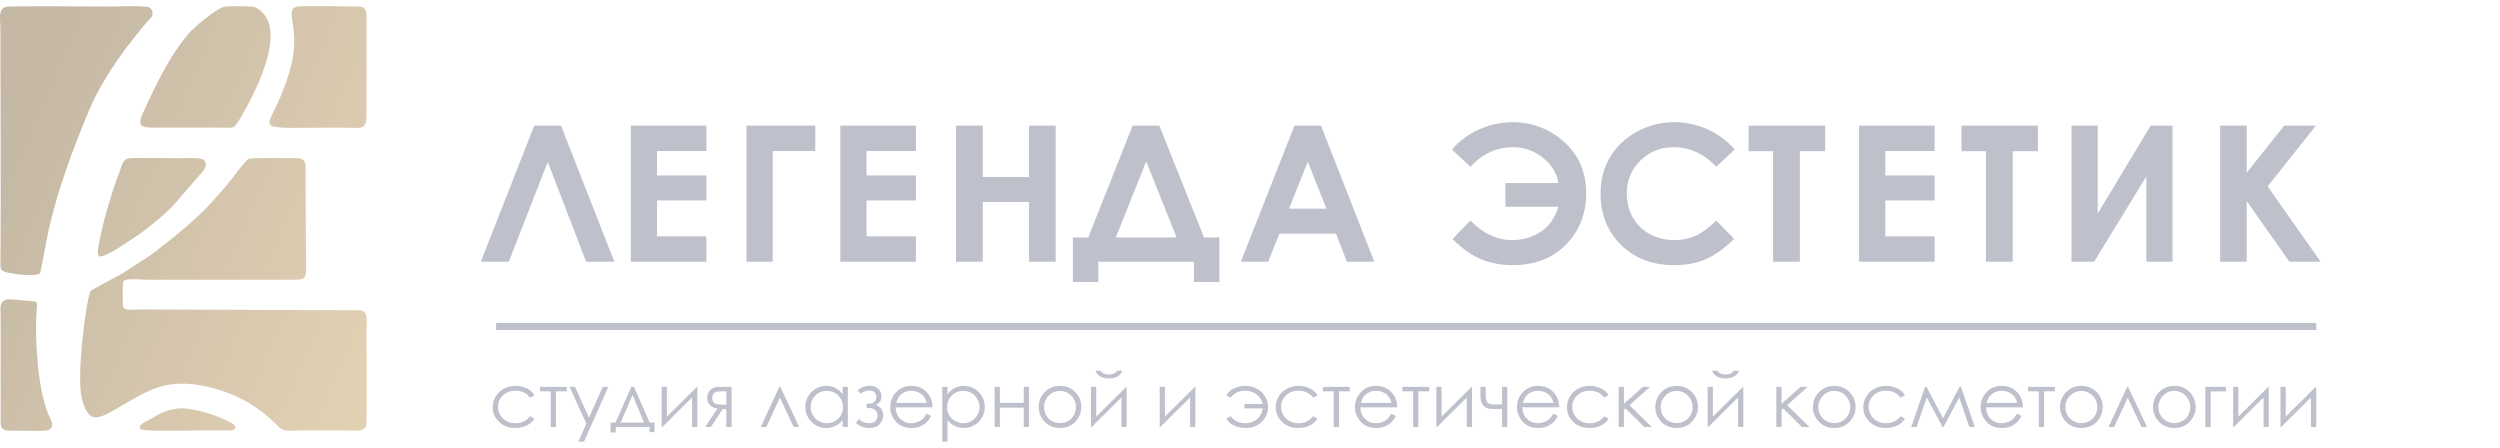 <?xml version="1.0" encoding="UTF-8"?> <svg xmlns="http://www.w3.org/2000/svg" width="335" height="60" viewBox="0 0 335 60" fill="none"><path d="M78.544 35.072L73.398 21.698L68.176 35.072H64.43L71.594 16.828H75.177L82.32 35.072H78.544ZM84.528 16.828H94.655V20.233H88.042V23.511H94.655V26.865H88.042V31.668H94.655V35.072H84.528V16.828ZM100.028 16.828H109.251V20.233H103.541V35.072H100.028V16.828ZM112.603 16.828H122.731V20.233H116.117V23.511H122.731V26.865H116.117V31.668H122.731V35.072H112.603V16.828ZM128.103 16.828H131.694V23.714H137.894V16.828H141.46V35.072H137.894V27.068H131.694V35.072H128.103V16.828ZM151.775 16.828H155.345L161.338 31.82H163.397V37.791H159.986V35.072H147.172V37.791H143.762V31.82H145.825L151.775 16.828ZM153.593 21.627L149.519 31.82H157.665L153.593 21.627ZM173.458 16.828H177.015L184.153 35.072H180.481L179.034 31.312H171.43L169.949 35.072H166.276L173.458 16.828ZM175.241 21.677L172.726 27.958H177.742L175.241 21.677ZM197.031 29.558L194.637 32.032C196.084 33.438 197.436 34.374 198.698 34.835C199.963 35.297 201.294 35.53 202.702 35.53C205.655 35.53 208.032 34.615 209.837 32.781C211.641 30.952 212.545 28.665 212.545 25.921C212.545 23.058 211.554 20.754 209.578 19.001C207.602 17.247 205.289 16.371 202.65 16.371C201.152 16.371 199.679 16.689 198.232 17.328C196.782 17.963 195.559 18.87 194.56 20.043L197.031 22.342C198.667 20.597 200.562 19.725 202.702 19.725C204.265 19.725 205.634 20.212 206.805 21.186C207.981 22.156 208.648 23.27 208.82 24.527H201.72V27.703H208.82C208.338 29.266 207.529 30.405 206.383 31.113C205.242 31.82 203.993 32.175 202.642 32.175C200.618 32.175 198.745 31.303 197.031 29.558ZM232.458 20.03L229.982 22.342C228.298 20.597 226.408 19.725 224.302 19.725C222.528 19.725 221.03 20.322 219.816 21.512C218.597 22.702 217.99 24.167 217.99 25.912C217.99 27.128 218.261 28.207 218.8 29.148C219.338 30.092 220.1 30.833 221.082 31.371C222.068 31.909 223.161 32.175 224.367 32.175C225.392 32.175 226.33 31.989 227.179 31.612C228.031 31.235 228.966 30.549 229.982 29.558L232.38 32.023C231.011 33.34 229.715 34.255 228.496 34.763C227.278 35.276 225.883 35.53 224.32 35.53C221.435 35.53 219.071 34.632 217.232 32.832C215.394 31.036 214.477 28.729 214.477 25.921C214.477 24.099 214.894 22.486 215.734 21.072C216.569 19.657 217.766 18.522 219.329 17.662C220.888 16.803 222.567 16.371 224.371 16.371C225.9 16.371 227.373 16.689 228.793 17.324C230.21 17.959 231.433 18.861 232.458 20.03ZM234.312 16.828H244.569V20.259H241.185V35.072H237.593V20.259H234.312V16.828ZM249.114 16.828H259.242V20.233H252.628V23.511H259.242V26.865H252.628V31.668H259.242V35.072H249.114V16.828ZM262.831 16.828H273.088V20.259H269.704V35.072H266.112V20.259H262.831V16.828ZM291.119 16.828V35.072H287.606V23.651L280.618 35.072H277.582V16.828H281.096V28.623L288.191 16.828H291.119ZM297.499 16.828H301.064V23.138L306.085 16.828H310.343L303.863 24.972L310.972 35.072H306.782L301.064 26.946V35.072H297.499V16.828Z" fill="#BEC1CB"></path><path d="M71.609 52.955L71.051 53.296C70.567 52.668 69.905 52.354 69.067 52.354C68.397 52.354 67.841 52.565 67.397 52.985C66.956 53.406 66.735 53.916 66.735 54.517C66.735 54.91 66.836 55.278 67.04 55.622C67.243 55.967 67.523 56.235 67.878 56.426C68.232 56.617 68.631 56.712 69.072 56.712C69.879 56.712 70.539 56.398 71.051 55.769L71.609 56.131C71.346 56.518 70.994 56.817 70.552 57.031C70.11 57.244 69.606 57.351 69.041 57.351C68.172 57.351 67.452 57.08 66.881 56.541C66.309 56.001 66.023 55.345 66.023 54.572C66.023 54.053 66.158 53.57 66.425 53.124C66.692 52.678 67.059 52.33 67.526 52.08C67.995 51.83 68.517 51.705 69.096 51.705C69.46 51.705 69.811 51.759 70.149 51.867C70.486 51.975 70.772 52.117 71.008 52.291C71.245 52.465 71.444 52.687 71.609 52.955ZM72.351 51.837H75.947V52.435H74.495V57.219H73.794V52.435H72.351V51.837ZM76.316 51.837H77.048L78.936 55.963L80.77 51.837H81.521L78.254 59.185H77.503L78.575 56.776L76.316 51.837ZM82.479 56.631L84.591 51.837H84.959L87.059 56.631H87.715V57.908H87.035V57.219H82.511V57.938H81.81V56.631H82.479ZM84.763 52.92L83.162 56.631H86.299L84.763 52.92ZM89.364 51.837V55.823L93.39 51.837H93.445V57.219H92.744V53.263L88.749 57.219H88.663V51.837H89.364ZM97.331 54.817H96.83L95.257 57.219H94.496L96.148 54.747C95.738 54.699 95.404 54.545 95.148 54.288C94.892 54.033 94.765 53.714 94.765 53.333C94.765 52.859 94.913 52.489 95.207 52.229C95.501 51.967 95.887 51.837 96.363 51.837H98.032V57.219H97.331V54.817ZM97.331 52.435H96.864C96.413 52.435 96.108 52.463 95.952 52.519C95.798 52.575 95.674 52.671 95.583 52.808C95.492 52.945 95.446 53.129 95.446 53.359C95.446 53.58 95.504 53.761 95.623 53.904C95.741 54.048 95.873 54.136 96.019 54.17C96.163 54.202 96.445 54.219 96.864 54.219H97.331V52.435ZM107.09 57.219H106.353L104.505 53.295L102.687 57.219H101.933L104.431 51.837H104.557L107.09 57.219ZM113.611 51.837V57.219H112.911V56.293C112.616 56.646 112.286 56.911 111.918 57.087C111.552 57.263 111.15 57.351 110.716 57.351C109.943 57.351 109.282 57.075 108.734 56.525C108.186 55.972 107.913 55.303 107.913 54.513C107.913 53.74 108.189 53.078 108.742 52.529C109.294 51.98 109.958 51.705 110.736 51.705C111.185 51.705 111.59 51.798 111.954 51.984C112.317 52.169 112.636 52.45 112.911 52.827V51.837H113.611ZM110.791 52.374C110.4 52.374 110.038 52.469 109.708 52.658C109.376 52.845 109.113 53.111 108.918 53.452C108.722 53.793 108.624 54.154 108.624 54.536C108.624 54.913 108.722 55.274 108.919 55.619C109.117 55.963 109.381 56.232 109.714 56.423C110.048 56.615 110.405 56.712 110.786 56.712C111.169 56.712 111.535 56.617 111.878 56.426C112.224 56.235 112.488 55.979 112.674 55.653C112.859 55.328 112.952 54.962 112.952 54.555C112.952 53.935 112.744 53.416 112.327 52.999C111.911 52.582 111.399 52.374 110.791 52.374ZM116.118 54.087H116.488C116.726 54.087 116.942 54.011 117.139 53.861C117.337 53.708 117.436 53.492 117.436 53.21C117.436 52.97 117.357 52.764 117.198 52.592C117.038 52.419 116.794 52.333 116.464 52.333C116.081 52.333 115.695 52.479 115.309 52.769L114.912 52.293C115.408 51.887 115.935 51.685 116.494 51.685C116.954 51.685 117.339 51.818 117.649 52.083C117.96 52.349 118.117 52.691 118.117 53.112C118.117 53.669 117.864 54.048 117.358 54.249C118.015 54.519 118.343 54.994 118.343 55.671C118.343 56.1 118.189 56.487 117.881 56.833C117.572 57.178 117.112 57.351 116.499 57.351C115.748 57.351 115.144 57.111 114.685 56.633L115.123 56.148C115.465 56.525 115.903 56.712 116.439 56.712C116.797 56.712 117.079 56.617 117.284 56.428C117.488 56.241 117.591 55.992 117.591 55.683C117.591 55.383 117.488 55.141 117.282 54.958C117.076 54.776 116.834 54.685 116.554 54.685H116.118V54.087ZM124.178 55.435L124.772 55.742C124.576 56.116 124.351 56.418 124.095 56.648C123.839 56.876 123.552 57.051 123.233 57.171C122.912 57.291 122.551 57.351 122.148 57.351C121.251 57.351 120.552 57.063 120.047 56.489C119.542 55.915 119.29 55.266 119.29 54.543C119.29 53.862 119.504 53.254 119.932 52.722C120.473 52.044 121.2 51.705 122.108 51.705C123.044 51.705 123.793 52.053 124.351 52.747C124.748 53.237 124.951 53.848 124.957 54.584H120.011C120.025 55.207 120.229 55.717 120.622 56.114C121.017 56.513 121.505 56.712 122.084 56.712C122.364 56.712 122.637 56.664 122.901 56.57C123.166 56.475 123.391 56.35 123.577 56.193C123.762 56.036 123.963 55.784 124.178 55.435ZM124.185 53.986C124.09 53.615 123.953 53.322 123.772 53.1C123.59 52.879 123.352 52.702 123.055 52.566C122.757 52.431 122.445 52.364 122.118 52.364C121.577 52.364 121.114 52.533 120.725 52.872C120.44 53.121 120.227 53.49 120.082 53.986H124.185ZM126.264 51.837H126.965V52.827C127.243 52.45 127.562 52.169 127.925 51.984C128.287 51.798 128.691 51.705 129.138 51.705C129.916 51.705 130.58 51.98 131.133 52.529C131.686 53.078 131.963 53.74 131.963 54.513C131.963 55.303 131.688 55.972 131.14 56.525C130.592 57.075 129.931 57.351 129.156 57.351C128.722 57.351 128.322 57.261 127.956 57.083C127.59 56.904 127.26 56.639 126.965 56.286V59.185H126.264V51.837ZM129.086 52.374C128.476 52.374 127.964 52.582 127.549 52.999C127.132 53.416 126.924 53.935 126.924 54.555C126.924 54.962 127.016 55.328 127.202 55.653C127.387 55.979 127.654 56.235 127.999 56.426C128.346 56.617 128.712 56.712 129.095 56.712C129.473 56.712 129.828 56.615 130.161 56.423C130.494 56.232 130.759 55.963 130.956 55.619C131.154 55.274 131.252 54.913 131.252 54.536C131.252 54.154 131.154 53.793 130.958 53.452C130.762 53.111 130.5 52.845 130.168 52.658C129.838 52.469 129.476 52.374 129.086 52.374ZM137.179 54.624H133.984V57.219H133.283V51.837H133.984V53.976H137.179V51.837H137.88V57.219H137.179V54.624ZM142.043 51.705C142.886 51.705 143.587 52.004 144.141 52.604C144.646 53.149 144.899 53.796 144.899 54.543C144.899 55.293 144.633 55.948 144.098 56.509C143.566 57.07 142.879 57.351 142.043 57.351C141.201 57.351 140.512 57.07 139.98 56.509C139.446 55.948 139.179 55.293 139.179 54.543C139.179 53.8 139.432 53.154 139.937 52.609C140.492 52.006 141.194 51.705 142.043 51.705ZM142.039 52.384C141.454 52.384 140.952 52.595 140.531 53.019C140.111 53.443 139.901 53.957 139.901 54.558C139.901 54.945 139.997 55.307 140.188 55.643C140.38 55.977 140.639 56.236 140.966 56.418C141.29 56.6 141.649 56.692 142.039 56.692C142.429 56.692 142.788 56.6 143.112 56.418C143.439 56.236 143.698 55.977 143.89 55.643C144.081 55.307 144.177 54.945 144.177 54.558C144.177 53.957 143.966 53.443 143.544 53.019C143.123 52.595 142.621 52.384 142.039 52.384ZM146.896 51.837V55.823L150.922 51.837H150.977V57.219H150.276V53.263L146.281 57.219H146.195V51.837H146.896ZM146.804 49.668H147.463C147.578 49.84 147.731 49.968 147.923 50.054C148.114 50.141 148.344 50.185 148.608 50.185C148.878 50.185 149.096 50.146 149.261 50.07C149.426 49.994 149.582 49.86 149.73 49.668H150.369C150.295 49.965 150.106 50.214 149.804 50.413C149.5 50.612 149.1 50.712 148.603 50.712C148.11 50.712 147.708 50.614 147.398 50.418C147.085 50.222 146.887 49.972 146.804 49.668ZM156.098 51.837V55.823L160.124 51.837H160.179V57.219H159.478V53.263L155.484 57.219H155.398V51.837H156.098ZM169.195 54.725C169.127 55.327 168.875 55.808 168.437 56.17C168.001 56.531 167.477 56.712 166.867 56.712C166.06 56.712 165.401 56.396 164.889 55.766L164.331 56.127C164.592 56.538 164.957 56.843 165.425 57.047C165.894 57.249 166.385 57.351 166.898 57.351C167.784 57.351 168.509 57.077 169.073 56.529C169.636 55.98 169.917 55.329 169.917 54.572C169.917 53.773 169.627 53.095 169.047 52.54C168.466 51.984 167.731 51.705 166.843 51.705C166.328 51.705 165.839 51.813 165.371 52.031C164.906 52.249 164.559 52.558 164.331 52.957L164.889 53.3C165.373 52.67 166.034 52.354 166.873 52.354C167.458 52.354 167.961 52.519 168.384 52.85C168.806 53.181 169.078 53.607 169.195 54.127H166.754V54.725H169.195ZM176.535 52.955L175.977 53.296C175.493 52.668 174.831 52.354 173.993 52.354C173.323 52.354 172.767 52.565 172.324 52.985C171.882 53.406 171.661 53.916 171.661 54.517C171.661 54.91 171.762 55.278 171.967 55.622C172.169 55.967 172.449 56.235 172.804 56.426C173.159 56.617 173.557 56.712 173.998 56.712C174.805 56.712 175.465 56.398 175.977 55.769L176.535 56.131C176.272 56.518 175.92 56.817 175.479 57.031C175.036 57.244 174.533 57.351 173.968 57.351C173.098 57.351 172.379 57.08 171.807 56.541C171.235 56.001 170.95 55.345 170.95 54.572C170.95 54.053 171.084 53.57 171.352 53.124C171.618 52.678 171.986 52.33 172.452 52.08C172.921 51.83 173.443 51.705 174.023 51.705C174.387 51.705 174.737 51.759 175.075 51.867C175.412 51.975 175.699 52.117 175.934 52.291C176.171 52.465 176.37 52.687 176.535 52.955ZM177.277 51.837H180.874V52.435H179.421V57.219H178.72V52.435H177.277V51.837ZM186.45 55.435L187.044 55.742C186.848 56.116 186.623 56.418 186.368 56.648C186.112 56.876 185.825 57.051 185.505 57.171C185.184 57.291 184.823 57.351 184.42 57.351C183.523 57.351 182.825 57.063 182.319 56.489C181.815 55.915 181.562 55.266 181.562 54.543C181.562 53.862 181.777 53.254 182.205 52.722C182.745 52.044 183.472 51.705 184.381 51.705C185.317 51.705 186.065 52.053 186.623 52.747C187.021 53.237 187.223 53.848 187.23 54.584H182.283C182.297 55.207 182.502 55.717 182.895 56.114C183.29 56.513 183.778 56.712 184.357 56.712C184.637 56.712 184.909 56.664 185.174 56.57C185.438 56.475 185.663 56.35 185.849 56.193C186.034 56.036 186.235 55.784 186.45 55.435ZM186.457 53.986C186.363 53.615 186.225 53.322 186.045 53.1C185.863 52.879 185.624 52.702 185.327 52.566C185.03 52.431 184.717 52.364 184.391 52.364C183.85 52.364 183.386 52.533 182.998 52.872C182.713 53.121 182.5 53.49 182.354 53.986H186.457ZM187.918 51.837H191.515V52.435H190.062V57.219H189.361V52.435H187.918V51.837ZM193.172 51.837V55.823L197.198 51.837H197.253V57.219H196.552V53.263L192.557 57.219H192.471V51.837H193.172ZM201.274 54.796H200.037C199.477 54.796 199.063 54.654 198.793 54.37C198.524 54.085 198.388 53.691 198.388 53.185V51.837H199.079V52.81C199.079 53.436 199.169 53.823 199.35 53.974C199.53 54.124 199.829 54.198 200.243 54.198H201.274V51.837H201.974V57.219H201.274V54.796ZM208.161 55.435L208.755 55.742C208.559 56.116 208.334 56.418 208.078 56.648C207.822 56.876 207.535 57.051 207.216 57.171C206.895 57.291 206.534 57.351 206.131 57.351C205.234 57.351 204.535 57.063 204.03 56.489C203.525 55.915 203.273 55.266 203.273 54.543C203.273 53.862 203.487 53.254 203.915 52.722C204.456 52.044 205.183 51.705 206.091 51.705C207.027 51.705 207.776 52.053 208.334 52.747C208.731 53.237 208.934 53.848 208.94 54.584H203.994C204.008 55.207 204.212 55.717 204.605 56.114C205 56.513 205.488 56.712 206.067 56.712C206.347 56.712 206.62 56.664 206.884 56.57C207.149 56.475 207.374 56.35 207.56 56.193C207.745 56.036 207.946 55.784 208.161 55.435ZM208.168 53.986C208.073 53.615 207.936 53.322 207.755 53.1C207.573 52.879 207.335 52.702 207.038 52.566C206.74 52.431 206.428 52.364 206.101 52.364C205.56 52.364 205.097 52.533 204.708 52.872C204.423 53.121 204.21 53.49 204.065 53.986H208.168ZM215.554 52.955L214.996 53.296C214.512 52.668 213.851 52.354 213.012 52.354C212.342 52.354 211.786 52.565 211.343 52.985C210.902 53.406 210.68 53.916 210.68 54.517C210.68 54.91 210.781 55.278 210.986 55.622C211.188 55.967 211.468 56.235 211.824 56.426C212.178 56.617 212.576 56.712 213.017 56.712C213.825 56.712 214.484 56.398 214.996 55.769L215.554 56.131C215.291 56.518 214.939 56.817 214.498 57.031C214.055 57.244 213.552 57.351 212.987 57.351C212.118 57.351 211.398 57.08 210.826 56.541C210.254 56.001 209.969 55.345 209.969 54.572C209.969 54.053 210.103 53.57 210.371 53.124C210.637 52.678 211.005 52.33 211.472 52.08C211.94 51.83 212.463 51.705 213.042 51.705C213.406 51.705 213.756 51.759 214.094 51.867C214.431 51.975 214.718 52.117 214.953 52.291C215.19 52.465 215.389 52.687 215.554 52.955ZM216.904 51.837H217.605V54.104L220.154 51.837H221.119L218.352 54.293L221.341 57.219H220.344L217.827 54.731L217.605 54.923V57.219H216.904V51.837ZM224.672 51.705C225.515 51.705 226.216 52.004 226.771 52.604C227.276 53.149 227.528 53.796 227.528 54.543C227.528 55.293 227.262 55.948 226.728 56.509C226.196 57.07 225.509 57.351 224.672 57.351C223.831 57.351 223.142 57.07 222.609 56.509C222.075 55.948 221.809 55.293 221.809 54.543C221.809 53.8 222.062 53.154 222.566 52.609C223.121 52.006 223.824 51.705 224.672 51.705ZM224.669 52.384C224.083 52.384 223.582 52.595 223.161 53.019C222.74 53.443 222.531 53.957 222.531 54.558C222.531 54.945 222.627 55.307 222.817 55.643C223.01 55.977 223.269 56.236 223.595 56.418C223.92 56.6 224.279 56.692 224.669 56.692C225.059 56.692 225.418 56.6 225.742 56.418C226.069 56.236 226.328 55.977 226.52 55.643C226.711 55.307 226.807 54.945 226.807 54.558C226.807 53.957 226.596 53.443 226.173 53.019C225.752 52.595 225.251 52.384 224.669 52.384ZM229.526 51.837V55.823L233.552 51.837H233.606V57.219H232.906V53.263L228.911 57.219H228.825V51.837H229.526ZM229.433 49.668H230.092C230.207 49.84 230.361 49.968 230.553 50.054C230.744 50.141 230.974 50.185 231.238 50.185C231.508 50.185 231.726 50.146 231.891 50.07C232.056 49.994 232.212 49.86 232.36 49.668H232.998C232.925 49.965 232.736 50.214 232.433 50.413C232.13 50.612 231.729 50.712 231.233 50.712C230.74 50.712 230.338 50.614 230.027 50.418C229.715 50.222 229.517 49.972 229.433 49.668ZM238.027 51.837H238.728V54.104L241.277 51.837H242.242L239.475 54.293L242.464 57.219H241.467L238.95 54.731L238.728 54.923V57.219H238.027V51.837ZM245.795 51.705C246.639 51.705 247.339 52.004 247.894 52.604C248.399 53.149 248.652 53.796 248.652 54.543C248.652 55.293 248.385 55.948 247.851 56.509C247.319 57.07 246.632 57.351 245.795 57.351C244.954 57.351 244.265 57.07 243.733 56.509C243.198 55.948 242.932 55.293 242.932 54.543C242.932 53.8 243.185 53.154 243.69 52.609C244.244 52.006 244.947 51.705 245.795 51.705ZM245.792 52.384C245.206 52.384 244.705 52.595 244.284 53.019C243.863 53.443 243.654 53.957 243.654 54.558C243.654 54.945 243.75 55.307 243.941 55.643C244.133 55.977 244.392 56.236 244.719 56.418C245.043 56.6 245.402 56.692 245.792 56.692C246.182 56.692 246.541 56.6 246.865 56.418C247.192 56.236 247.451 55.977 247.643 55.643C247.834 55.307 247.93 54.945 247.93 54.558C247.93 53.957 247.719 53.443 247.297 53.019C246.876 52.595 246.374 52.384 245.792 52.384ZM255.265 52.955L254.707 53.296C254.223 52.668 253.562 52.354 252.724 52.354C252.054 52.354 251.497 52.565 251.054 52.985C250.613 53.406 250.391 53.916 250.391 54.517C250.391 54.91 250.493 55.278 250.697 55.622C250.9 55.967 251.18 56.235 251.535 56.426C251.889 56.617 252.287 56.712 252.729 56.712C253.536 56.712 254.196 56.398 254.707 55.769L255.265 56.131C255.003 56.518 254.651 56.817 254.209 57.031C253.766 57.244 253.263 57.351 252.698 57.351C251.829 57.351 251.109 57.08 250.537 56.541C249.965 56.001 249.68 55.345 249.68 54.572C249.68 54.053 249.814 53.57 250.082 53.124C250.348 52.678 250.716 52.33 251.183 52.08C251.652 51.83 252.174 51.705 252.753 51.705C253.117 51.705 253.467 51.759 253.805 51.867C254.142 51.975 254.429 52.117 254.664 52.291C254.901 52.465 255.101 52.687 255.265 52.955ZM262.575 51.837H262.776L264.626 57.219H263.891L262.536 53.266L260.427 57.219H260.296L258.187 53.249L256.832 57.219H256.099L257.965 51.837H258.156L260.366 56.046L262.575 51.837ZM270.292 55.435L270.886 55.742C270.69 56.116 270.465 56.418 270.209 56.648C269.953 56.876 269.667 57.051 269.347 57.171C269.026 57.291 268.665 57.351 268.262 57.351C267.365 57.351 266.666 57.063 266.161 56.489C265.656 55.915 265.404 55.266 265.404 54.543C265.404 53.862 265.618 53.254 266.046 52.722C266.587 52.044 267.314 51.705 268.222 51.705C269.159 51.705 269.907 52.053 270.465 52.747C270.862 53.237 271.065 53.848 271.072 54.584H266.125C266.139 55.207 266.344 55.717 266.737 56.114C267.132 56.513 267.619 56.712 268.198 56.712C268.478 56.712 268.751 56.664 269.016 56.57C269.28 56.475 269.505 56.35 269.691 56.193C269.876 56.036 270.077 55.784 270.292 55.435ZM270.299 53.986C270.204 53.615 270.067 53.322 269.887 53.1C269.705 52.879 269.466 52.702 269.169 52.566C268.872 52.431 268.559 52.364 268.233 52.364C267.692 52.364 267.228 52.533 266.84 52.872C266.555 53.121 266.342 53.49 266.196 53.986H270.299ZM271.76 51.837H275.357V52.435H273.904V57.219H273.203V52.435H271.76V51.837ZM278.908 51.705C279.751 51.705 280.452 52.004 281.007 52.604C281.512 53.149 281.764 53.796 281.764 54.543C281.764 55.293 281.498 55.948 280.964 56.509C280.432 57.07 279.745 57.351 278.908 57.351C278.067 57.351 277.378 57.07 276.845 56.509C276.311 55.948 276.045 55.293 276.045 54.543C276.045 53.8 276.298 53.154 276.802 52.609C277.357 52.006 278.06 51.705 278.908 51.705ZM278.905 52.384C278.319 52.384 277.818 52.595 277.397 53.019C276.976 53.443 276.767 53.957 276.767 54.558C276.767 54.945 276.863 55.307 277.053 55.643C277.246 55.977 277.505 56.236 277.831 56.418C278.156 56.6 278.515 56.692 278.905 56.692C279.295 56.692 279.654 56.6 279.978 56.418C280.305 56.236 280.564 55.977 280.756 55.643C280.947 55.307 281.043 54.945 281.043 54.558C281.043 53.957 280.832 53.443 280.409 53.019C279.988 52.595 279.487 52.384 278.905 52.384ZM287.702 57.219H286.965L285.117 53.295L283.298 57.219H282.544L285.043 51.837H285.168L287.702 57.219ZM291.367 51.705C292.21 51.705 292.911 52.004 293.466 52.604C293.97 53.149 294.223 53.796 294.223 54.543C294.223 55.293 293.957 55.948 293.423 56.509C292.89 57.07 292.203 57.351 291.367 57.351C290.525 57.351 289.836 57.07 289.304 56.509C288.77 55.948 288.504 55.293 288.504 54.543C288.504 53.8 288.756 53.154 289.261 52.609C289.816 52.006 290.518 51.705 291.367 51.705ZM291.363 52.384C290.778 52.384 290.276 52.595 289.855 53.019C289.435 53.443 289.225 53.957 289.225 54.558C289.225 54.945 289.321 55.307 289.512 55.643C289.704 55.977 289.963 56.236 290.29 56.418C290.614 56.6 290.973 56.692 291.363 56.692C291.753 56.692 292.112 56.6 292.437 56.418C292.763 56.236 293.022 55.977 293.215 55.643C293.405 55.307 293.502 54.945 293.502 54.558C293.502 53.957 293.291 53.443 292.868 53.019C292.447 52.595 291.945 52.384 291.363 52.384ZM296.22 52.445V57.219H295.519V51.837H298.292V52.445H296.22ZM299.939 51.837V55.823L303.964 51.837H304.019V57.219H303.319V53.263L299.324 57.219H299.238V51.837H299.939ZM306.288 51.837V55.823L310.314 51.837H310.369V57.219H309.668V53.263L305.674 57.219H305.587V51.837H306.288Z" fill="#BEC1CB"></path><path fill-rule="evenodd" clip-rule="evenodd" d="M66.484 43.277H310.384V44.223H66.484V43.277Z" fill="#BEC1CB"></path><path fill-rule="evenodd" clip-rule="evenodd" d="M33.414 21.256C32.88 21.402 31.123 23.976 30.43 24.76L28.942 26.451C26.627 29.206 23.149 31.912 20.302 34.112L16.378 36.655C15.937 36.917 12.268 38.857 12.193 38.939C11.61 39.575 10.187 50.38 10.967 53.403C11.956 57.234 13.372 56.029 16.544 54.222C19.63 52.464 21.987 50.828 26.667 51.608C31.128 52.352 34.578 54.349 37.271 57.124C38.036 57.913 38.638 57.684 40.007 57.684C42.204 57.684 44.401 57.684 46.598 57.684C47.645 57.684 48.853 57.923 49.078 56.964C49.193 56.478 49.117 45.857 49.118 44.133C49.118 43.159 49.346 41.773 48.395 41.576L19.137 41.464C17.404 41.464 16.51 41.733 16.459 40.874C16.436 40.493 16.422 37.951 16.5 37.758C16.724 37.204 18.895 37.483 19.536 37.483L39.108 37.484C41.488 37.488 40.99 37.367 40.993 32.96L40.94 23.369C40.925 22.161 41.161 21.276 39.913 21.206C39.118 21.163 33.848 21.136 33.414 21.256ZM23.793 54.75C21.794 54.979 21.068 55.702 19.614 56.471C19.282 56.646 18.47 56.968 18.82 57.486C19.068 57.855 25.677 57.684 26.526 57.684C27.824 57.684 29.126 57.675 30.423 57.687C30.888 57.691 31.984 57.653 31.38 56.935C31.209 56.733 30.399 56.356 30.101 56.215C28.704 55.55 25.582 54.545 23.793 54.75ZM0.774 40.157C-0.183 40.507 0.089 41.499 0.089 42.551V54.812C0.089 58.01 -0.253 57.715 3.359 57.715C3.977 57.715 5.948 57.804 6.404 57.637C7.479 57.243 6.801 56.26 6.498 55.557C5.073 52.245 4.64 45.511 4.898 41.862C5.012 40.254 5.181 40.429 3.558 40.304C2.94 40.257 1.197 40.002 0.774 40.157ZM17.125 21.248C16.39 21.454 16.333 22.223 15.873 23.402C15.559 24.209 15.244 25.179 14.992 25.989C14.454 27.728 13.904 29.525 13.521 31.351C12.793 34.819 12.737 34.991 15.658 33.372L18.773 31.316C20.21 30.266 22.353 28.501 23.413 27.307L26.595 23.635C26.957 23.195 28.117 22.175 27.282 21.431C26.856 21.053 24.789 21.206 24.03 21.206C22.939 21.206 17.736 21.076 17.125 21.248ZM39.745 0.907C38.227 1.331 39.825 3.079 39.336 7.062C39.101 8.975 38.33 11.172 37.644 12.826C35.583 17.799 33.742 17.101 45.2 17.101C49.374 17.101 49.118 17.807 49.118 13.679L49.118 2.605C49.127 0.808 48.803 0.862 47.097 0.863C45.927 0.864 40.401 0.723 39.745 0.907ZM30.038 0.896C29.019 1.182 26.688 3.099 25.798 3.959C24.983 4.747 24.209 5.833 23.476 6.902C22.947 7.673 22.35 8.707 21.878 9.571C20.841 11.471 20.046 13.175 19.114 15.239C18.299 17.047 19.134 17.102 20.834 17.101L29.322 17.101C31.419 17.101 31.269 17.39 32.201 15.836C33.945 12.929 38.141 4.986 35.311 1.816C35.038 1.511 34.545 1.094 34.105 0.936C33.794 0.825 30.38 0.801 30.038 0.896ZM0.821 0.913C-0.297 1.189 0.051 2.514 0.051 3.693C0.049 14.17 0.148 24.923 0.06 35.337C0.052 36.29 0.044 36.406 2.164 36.715C2.808 36.809 5.094 37.067 5.389 36.553C5.442 36.461 6.389 31.353 6.545 30.678C7.815 25.193 9.762 20.011 11.883 14.901C14.565 8.44 20.35 2.225 20.351 2.223C20.575 1.723 20.373 1.227 20.039 1.015C19.559 0.711 15.546 0.871 14.843 0.876C13.124 0.887 1.425 0.764 0.821 0.913Z" fill="url(#paint0_linear_6512_19666)"></path><defs><linearGradient id="paint0_linear_6512_19666" x1="-3.66135e-07" y1="20.127" x2="51.78" y2="42.477" gradientUnits="userSpaceOnUse"><stop offset="0.024" stop-color="#C5B9A5"></stop><stop offset="1" stop-color="#E2D0B3"></stop></linearGradient></defs></svg> 